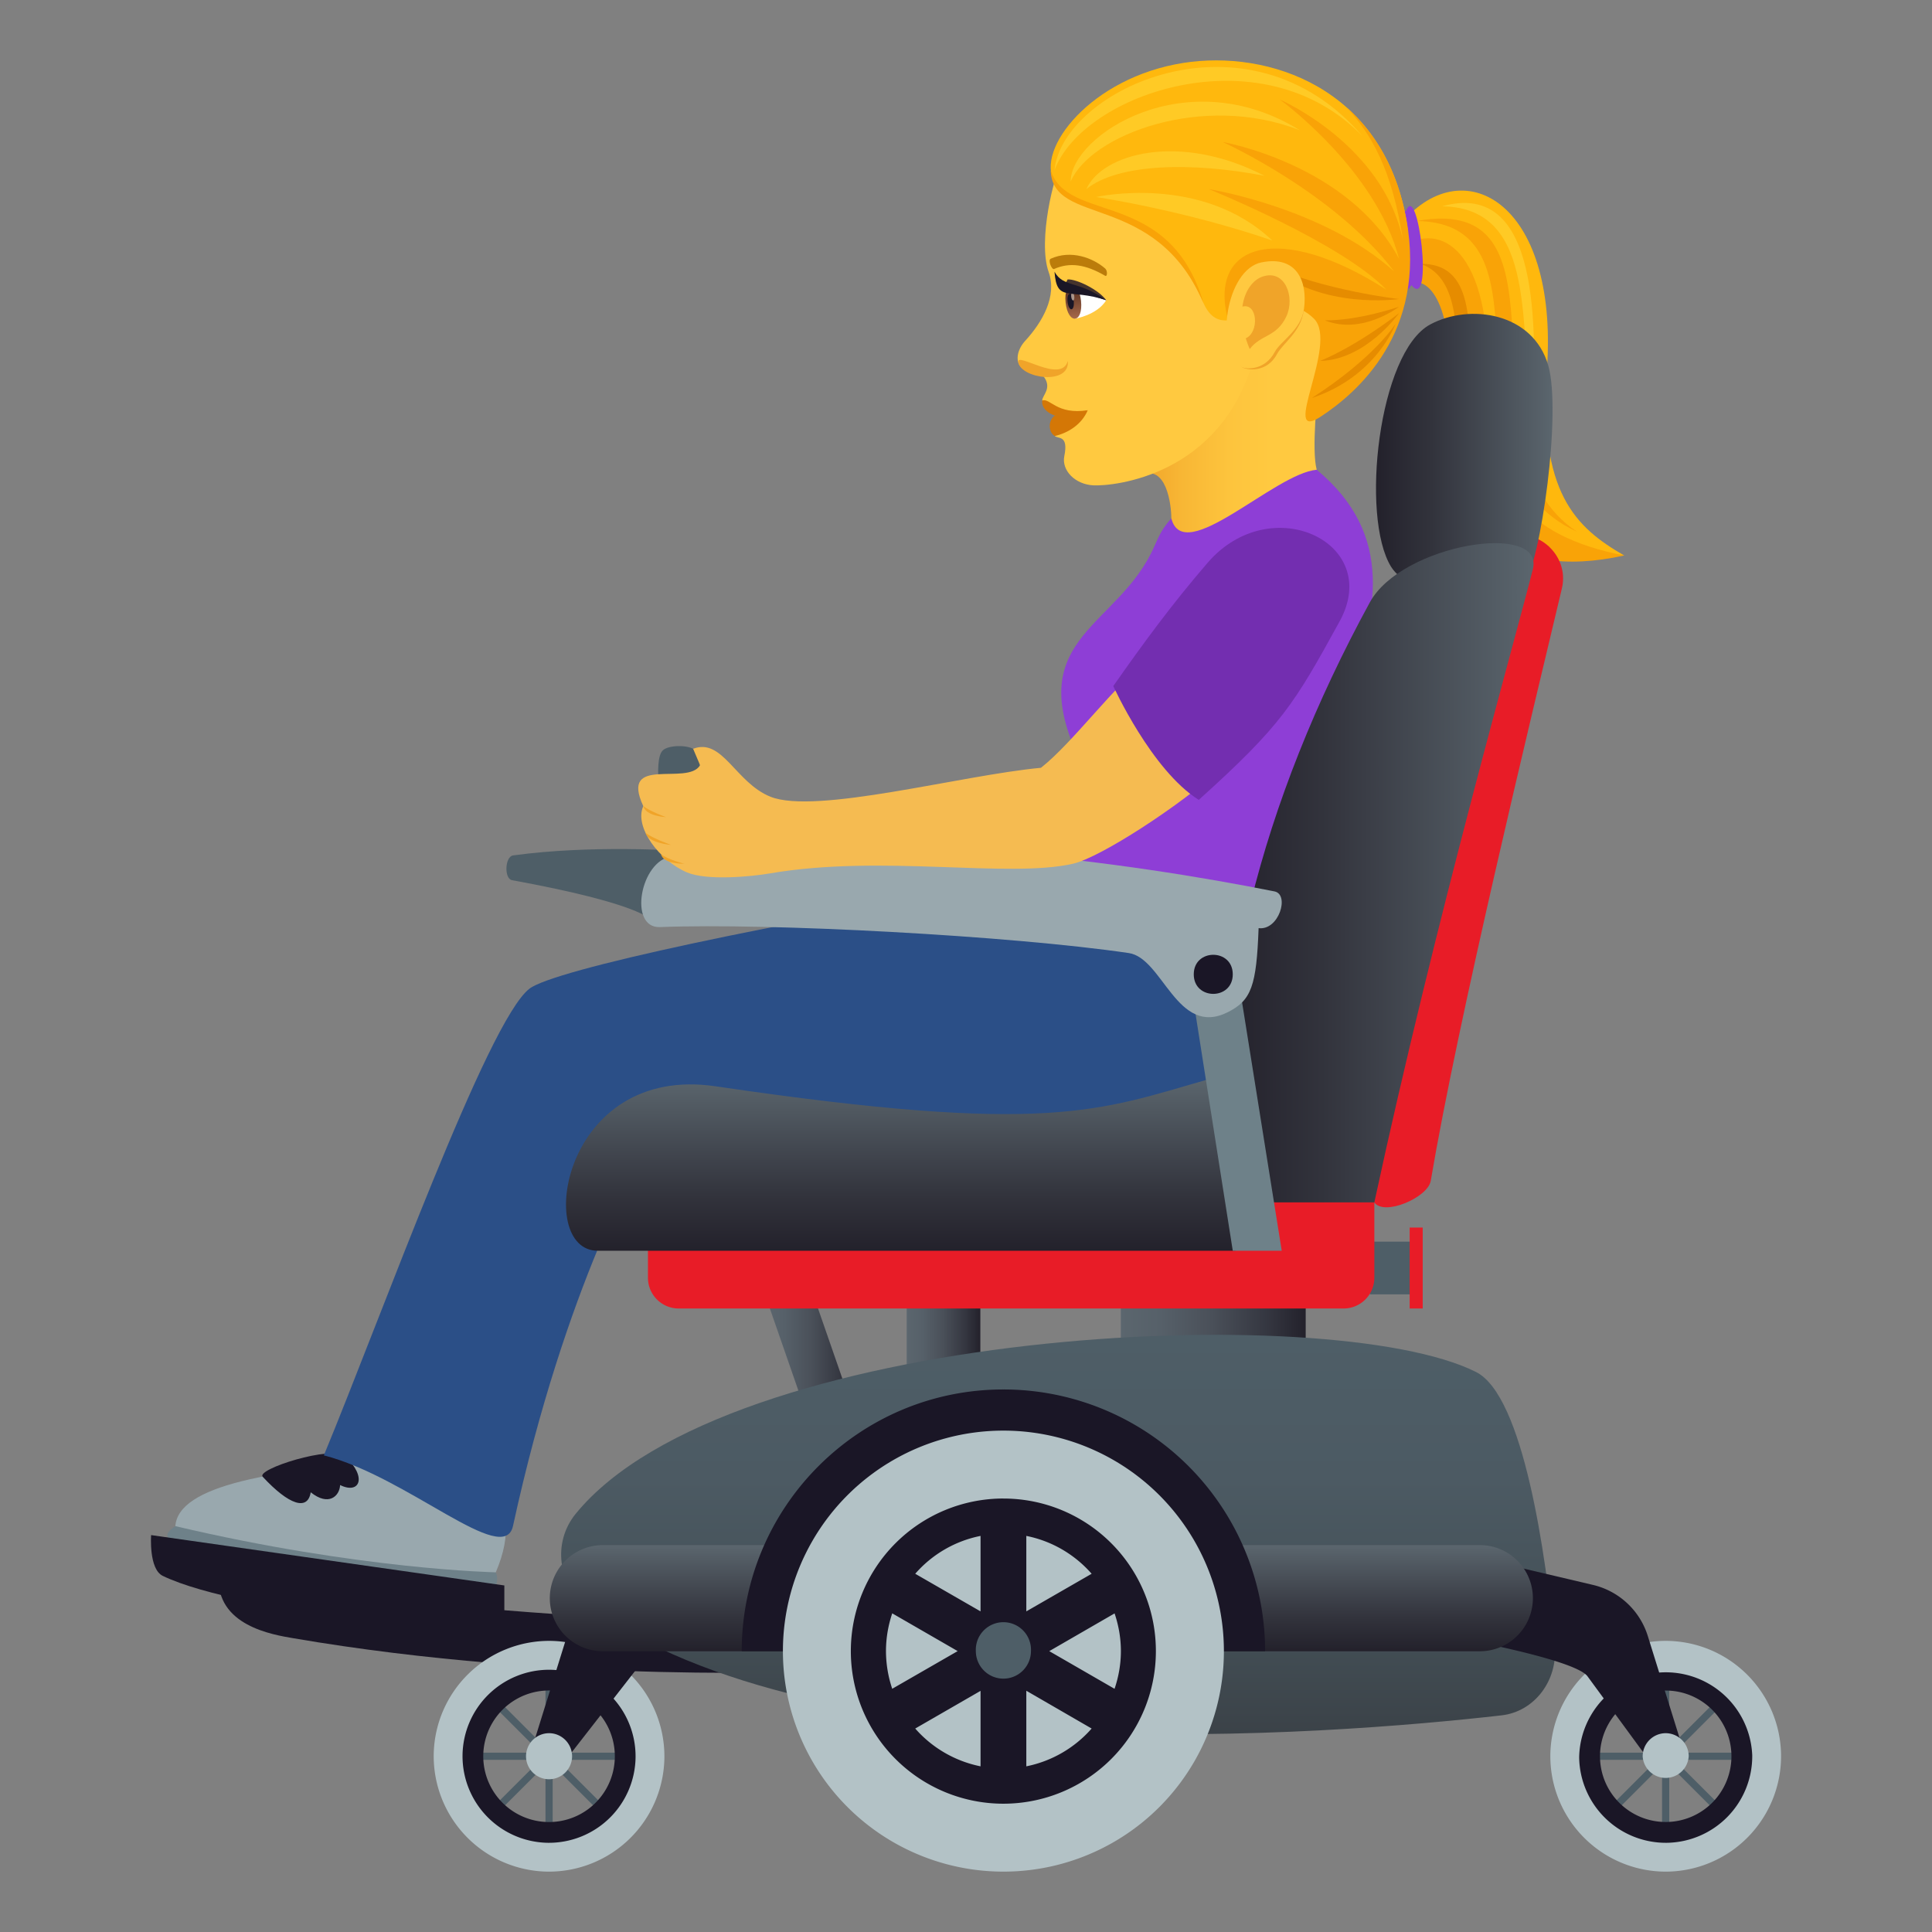 <svg xmlns="http://www.w3.org/2000/svg" xml:space="preserve" style="enable-background:new 0 0 64 64" viewBox="0 0 64 64"><rect x="0" y="0" width="64" height="64" fill="#808080" stroke="none"/><path d="m46.366 7.468.331 1.679c3.633-.134-1.196 9.537 7.108 9.255-1.609-.927-2.845-2.076-2.56-6.187.39-5.603-2.857-7.288-4.879-4.747z" style="fill:#ffb80d"/><path d="m46.44 8.186.197 1.198c.974-.333 1.541 1.422 1.362 3.767-.32 4.187 1.881 6.116 5.806 5.25-3.338-.651-4.6-2.354-4.512-5.658.122-4.575-1.623-5.401-2.853-4.557z" style="fill:#f9a307"/><path d="M47.772 6.834c3.244.05 2.494 4.176 3.008 6.888.099-2.747.284-7.81-3.008-6.888z" style="fill:#ffca25"/><path d="M47.052 8.74c2.877.97-.983 8.84 4.31 9.365-4.886-1.468-.75-9.401-4.31-9.366z" style="fill:#e68c00"/><path d="M46.93 7.32c4.907.078.455 8.082 5.308 10.292-4.096-2.69.19-11.29-5.308-10.291z" style="fill:#f9a307"/><path d="M46.57 7.005c-1.055-1.266-.636 3.66.187 2.44.75.92.214-3.552-.187-2.44z" style="fill:#8e3ed6"/><linearGradient id="a" x1="-757.095" x2="-763.317" y1="13.77" y2="13.77" gradientTransform="translate(801.101)" gradientUnits="userSpaceOnUse"><stop offset=".307" style="stop-color:#ffc940"/><stop offset=".528" style="stop-color:#fdc43d"/><stop offset=".775" style="stop-color:#f8b735"/><stop offset="1" style="stop-color:#f0a429"/></linearGradient><path d="M37.784 15.743c.856-.387 1.018.98 1.018 1.43 0 1.424 2.085.68 4.816-1.612-.18-.658.033-2.55.033-2.55 1.694-6.993-3.073-1.61-5.867 2.732z" style="fill:url(#a)"/><path d="M35.17 5.414c-.237.313-.804 2.549-.431 3.6.285.8-.21 1.657-.78 2.279-.247.27-.322.619-.172.82.23.309.62.136.793.37.281.38-.057.618-.055.784 0 0 .988.306.417 1.177.1.099.461-.046.315.664-.096.468.35.943.973.97.654.028 4.187-.299 5.292-4.155.489-1.706-5.103-8.156-6.352-6.509z" style="fill:#ffc940"/><path d="M34.525 13.268c-.067.463.856.817 1.508.321-1.026.16-1.245-.412-1.508-.322z" style="fill:#d47706"/><path d="M34.943 13.767c-.233.165-.218.552 0 .677.446-.105.89-.383 1.09-.855-.511.268-1.09.178-1.09.178z" style="fill:#d47706"/><path d="M46.585 7.274c-.786-4.384-4.578-5.632-7.383-5.19-3.076.483-4.908 2.875-4.27 3.94.788 1.318 3.19.129 4.938 4.022.76 1.69 2.462-1.052 3.842.329.826.825 3.356-.407 2.873-3.101z" style="fill:#ffb80d"/><path d="M33.73 11.997c.09.544 1.716.78 1.643-.04-.214.77-1.702-.315-1.643.04z" style="fill:#f0a429"/><path d="M36.646 9.946c-.31.495-1.03.61-1.03.61-.255-.22-.267-.644-.289-1.015.373-.058 1.32.405 1.32.405z" style="fill:#fff"/><linearGradient id="b" x1="-44.39" x2="-44.39" y1="12.285" y2="11.186" gradientTransform="matrix(.574 -.061 .106 .994 59.787 -4.367)" gradientUnits="userSpaceOnUse"><stop offset="0" style="stop-color:#a6694a"/><stop offset="1" style="stop-color:#4f2a1e"/></linearGradient><path d="M35.3 10.017c.08.755.59.701.51-.054-.076-.701-.586-.647-.51.054z" style="fill:url(#b)"/><path d="M35.363 9.989c.038.356.244.334.205-.022-.035-.33-.24-.309-.205.022z" style="fill:#1a1626"/><path d="M35.485 9.824c.019.178.121.167.102-.01-.018-.165-.12-.154-.102.01z" style="fill:#ab968c"/><path d="M36.646 9.946c-.252-.352-.984-.706-1.28-.69-.178.37-.236.185 1.28.69z" style="fill:#45332c"/><path d="M36.646 9.946c-.934-.67-1.419-.41-1.714-.945.076 1.046.487.533 1.714.945z" style="fill:#1a1626"/><path d="M36.612 8.896c-.406-.354-1.131-.63-1.807-.325-.097.044.035.375.113.34.52-.23 1.04-.155 1.691.224.076.045.084-.168.003-.239z" style="fill:#bb7c0a"/><path d="M39.87 10.046c-1.125-3.832-4.511-2.62-5.064-4.408.05 1.888 3.467.675 5.065 4.408z" style="fill:#f9a307"/><path d="M34.932 5.638c.935-2.54 6.876-4.592 10.212-1.116-3.807-4.45-9.962-1.545-10.212 1.116z" style="fill:#ffca25"/><path d="M35.466 6.018c.655-1.551 4.38-2.965 7.592-1.703-3.75-2.323-7.592.167-7.592 1.703zm.845.508s2.897.432 5.834 1.44c-2.355-2.229-5.834-1.44-5.834-1.44z" style="fill:#ffca25"/><path d="M35.987 6.264c1.067-.858 3.512-.898 5.9-.441-2.829-1.46-5.385-.725-5.9.441z" style="fill:#ffca25"/><path d="M46.59 7.276c-.304-1.67-1.035-2.885-1.987-3.725.794.861 1.507 2.015 1.878 4.433-.653-3.205-4.082-4.685-4.082-4.685s3.178 2.301 3.946 5.274c-1.68-3.145-5.844-3.87-5.844-3.87s3.692 1.664 5.684 4.29c-2.359-2.123-6.142-2.729-6.142-2.729s4.394 1.775 5.883 3.333c-3.513-2.257-5.916-1.565-5.25.986 0 0 1.783-1.095 2.854-.023.826.825-1.155 4.137.212 3.247 1.214-.79 3.527-2.798 2.848-6.531z" style="fill:#f9a307"/><path d="M43.455 13.185c2.15-.711 2.776-2.46 2.776-2.46s-.682 1.111-2.776 2.46z" style="fill:#e68c00"/><path d="M43.735 11.956c1.52-.04 2.61-1.581 2.61-1.581s-1.348 1.057-2.61 1.58zm.153-1.344c1.232.498 2.457-.451 2.457-.451s-1.34.463-2.457.451zm2.457-.706s-2.502-.284-4.293-1.112c1.715 1.488 4.293 1.112 4.293 1.112z" style="fill:#e68c00"/><path d="M41.156 12.169c.124.08.804.206 1.146-.44.192-.358.788-.729.883-1.431.124-.901-2.911 1.295-2.029 1.87z" style="fill:#f0a429"/><path d="M41.79 8.691c-1.183.24-1.557 2.883-.675 3.459.124.08.772.153 1.115-.494.191-.358.871-.72.966-1.424.124-.9-.231-1.78-1.406-1.54z" style="fill:#ffc940"/><path d="M41.813 9.166c-.306.108-.585.46-.657.991.51-.133.56.855.112 1.05.036.116.077.234.13.356.37-.489.89-.387 1.215-1.083.294-.628-.038-1.582-.8-1.314z" style="fill:#f0a429"/><path d="M41.372 32.75s-3.881-.458-7.733-2.398c.913-2.175 2.373-4.62 2.037-5.37-1.753-3.9 1.391-4.215 2.56-6.879.178-.408.293-.626.566-.931.408 1.61 3.41-1.486 4.816-1.611 5.164 4.289-2.043 10.467-2.246 17.19z" style="fill:#8e3ed6"/><path d="M51.739 19.495c-1.056 4.441-3.447 14.305-4.343 19.62-.093.556-1.553 1.182-1.87.715-2.914-4.305 4.595-21.97 4.595-21.97.655-.426 1.897.462 1.618 1.635z" style="fill:#e81c27"/><path d="M5.808 50.555s-.51.32-.12.432c4.956 1.408 10.665 1.62 10.665 1.62.217-.228.07-.523.07-.523L5.809 50.555z" style="fill:#6e8189"/><path d="M13.615 48.352c-4.684.326-7.703.855-7.807 2.203 6.116 1.443 10.616 1.53 10.616 1.53 1.1-2.585-.688-3.538-2.81-3.733z" style="fill:#99a8ae"/><path d="M8.703 48.92c.87.938 1.49 1.137 1.59.514.591.473.955.13.974-.24.647.32.91-.26.162-.955-.43-.37-2.959.43-2.726.681z" style="fill:#1a1626"/><path d="M42.459 34.194s-2.875-6.865-7.748-5.1c-9.282 1.502-16.352 3.031-17.17 3.656-1.395 1.067-4.893 10.819-6.813 15.461 2.781.71 5.963 3.725 6.266 2.338 1.756-8.074 4.316-12.324 4.316-12.324 9.965-1.063 17.188 2.603 21.149-4.031z" style="fill:#2b4f87"/><path d="M45.379 41.131h1.467v1.746h-1.467z" style="fill:#4e5e67"/><path d="M27.33 55.354V53.76s-9.26.195-20.088-1.557c-.086 1.649 1.787 1.948 2.472 2.065C18.64 55.8 27.33 55.354 27.33 55.354z" style="fill:#1a1626"/><path d="M23.039 26.993h-1.086s-.34-1.793 0-2.133c.193-.193.894-.193 1.086 0 .341.34 0 2.133 0 2.133zm-.541 1.191-.953 2.28s-.307-.526-4.584-1.307c-.268-.05-.235-.783.035-.82 2.605-.358 5.502-.153 5.502-.153z" style="fill:#4e5e67"/><linearGradient id="c" x1="30.035" x2="32.474" y1="44.687" y2="44.687" gradientUnits="userSpaceOnUse"><stop offset="0" style="stop-color:#5b666e"/><stop offset=".215" style="stop-color:#566069"/><stop offset=".491" style="stop-color:#4a5059"/><stop offset=".798" style="stop-color:#343640"/><stop offset="1" style="stop-color:#23212b"/></linearGradient><path d="M30.035 42.796h2.44v3.781h-2.44z" style="fill:url(#c)"/><linearGradient id="d" x1="25.312" x2="28.503" y1="45.094" y2="45.094" gradientUnits="userSpaceOnUse"><stop offset="0" style="stop-color:#5b666e"/><stop offset=".215" style="stop-color:#566069"/><stop offset=".491" style="stop-color:#4a5059"/><stop offset=".798" style="stop-color:#343640"/><stop offset="1" style="stop-color:#23212b"/></linearGradient><path d="M28.503 47.39h-1.596l-1.595-4.594h1.595z" style="fill:url(#d)"/><linearGradient id="e" x1="37.129" x2="43.253" y1="44.218" y2="44.218" gradientUnits="userSpaceOnUse"><stop offset="0" style="stop-color:#5b666e"/><stop offset=".215" style="stop-color:#566069"/><stop offset=".491" style="stop-color:#4a5059"/><stop offset=".798" style="stop-color:#343640"/><stop offset="1" style="stop-color:#23212b"/></linearGradient><path d="M37.129 42.69h6.124v3.056h-6.124z" style="fill:url(#e)"/><path d="M16.707 54.17v-1.65L5.006 50.852s-.082 1.125.386 1.351c2.66 1.283 11.315 1.967 11.315 1.967z" style="fill:#1a1626"/><linearGradient id="f" x1="35.05" x2="35.05" y1="57.447" y2="44.218" gradientUnits="userSpaceOnUse"><stop offset="0" style="stop-color:#3b4248"/><stop offset=".282" style="stop-color:#445057"/><stop offset=".64" style="stop-color:#4c5a63"/><stop offset="1" style="stop-color:#4e5e67"/></linearGradient><path d="M49.743 56.823c-5.697.65-22.56 2-30.302-3.633-.965-.702-1.14-2.098-.374-3.039 5.015-6.16 24.97-7.133 29.825-4.704 1.58.789 2.316 6.064 2.61 9.06.113 1.16-.672 2.192-1.759 2.316z" style="fill:url(#f)"/><path d="M18.07 55.598h.238v5.162h-.238z" style="fill:#4e5e67"/><path d="M15.607 58.059h5.162v.238h-5.162z" style="fill:#4e5e67"/><path d="m16.447 60.088-.168-.17 3.65-3.648.168.166z" style="fill:#4e5e67"/><path d="M18.069 55.596h.238v5.164h-.238z" style="fill:#4e5e67" transform="rotate(-45.001 18.187 58.178)"/><path d="M18.154 61.082a2.908 2.908 0 0 1-2.87-2.937 2.907 2.907 0 0 1 2.938-2.87 2.907 2.907 0 0 1 2.87 2.938 2.907 2.907 0 0 1-2.938 2.87zm.06-5.082a2.177 2.177 0 1 0-.053 4.357A2.177 2.177 0 0 0 18.216 56z" style="fill:#1a1626"/><path d="M18.142 62a3.828 3.828 0 0 1-3.775-3.867 3.828 3.828 0 0 1 3.867-3.777 3.828 3.828 0 0 1 3.775 3.867A3.827 3.827 0 0 1 18.142 62zm.08-6.687a2.868 2.868 0 0 0-2.9 2.832 2.87 2.87 0 0 0 2.832 2.9 2.871 2.871 0 0 0 2.9-2.832 2.869 2.869 0 0 0-2.832-2.9z" style="fill:#b3c2c6"/><path d="m19.207 52.83-1.666 5.348h1.296l4.166-5.348z" style="fill:#1a1626"/><path d="M18.18 58.94a.764.764 0 0 1-.755-.77.766.766 0 0 1 .772-.756c.42.006.758.352.754.774a.764.764 0 0 1-.772.752z" style="fill:#b3c2c6"/><path d="M55.058 55.598h.238v5.162h-.238z" style="fill:#4e5e67"/><path d="M52.597 58.059h5.162v.238h-5.162z" style="fill:#4e5e67"/><path d="m56.92 60.088.168-.17-3.65-3.648-.169.166z" style="fill:#4e5e67"/><path d="M52.596 58.059h5.164v.238h-5.164z" style="fill:#4e5e67" transform="rotate(-45.001 55.179 58.179)"/><path d="M52.275 58.213a2.907 2.907 0 0 1 2.87-2.937 2.907 2.907 0 0 1 2.937 2.869 2.908 2.908 0 0 1-2.87 2.937 2.907 2.907 0 0 1-2.937-2.869zm.727-.01a2.177 2.177 0 1 0 4.354-.049 2.177 2.177 0 0 0-4.354.05z" style="fill:#1a1626"/><path d="M51.357 58.223a3.828 3.828 0 0 1 3.776-3.867A3.828 3.828 0 0 1 59 58.133 3.828 3.828 0 0 1 55.224 62a3.827 3.827 0 0 1-3.867-3.777zm.955-.01a2.871 2.871 0 0 0 2.9 2.832 2.87 2.87 0 0 0 2.833-2.9 2.868 2.868 0 0 0-5.733.068z" style="fill:#b3c2c6"/><path d="m55.826 58.178-1.24-3.982a2.505 2.505 0 0 0-1.818-1.694l-4.3-1.012-.262 2.76s3.969.715 4.383 1.281l1.94 2.647h1.297z" style="fill:#1a1626"/><path d="M54.416 58.188a.766.766 0 0 1 .754-.774.766.766 0 0 1 .771.756.764.764 0 0 1-1.525.018z" style="fill:#b3c2c6"/><linearGradient id="g" x1="45.582" x2="51.431" y1="15.175" y2="15.175" gradientUnits="userSpaceOnUse"><stop offset="0" style="stop-color:#23212b"/><stop offset=".314" style="stop-color:#32333c"/><stop offset=".939" style="stop-color:#576169"/><stop offset="1" style="stop-color:#5b666e"/></linearGradient><path d="M50.458 19.446c-.683 1.008-3.734.37-4.376-.67-1.024-1.656-.419-7.108 1.296-8.028 1.31-.703 3.404-.397 3.91 1.357.442 1.541-.23 6.455-.83 7.34z" style="fill:url(#g)"/><linearGradient id="h" x1="170.704" x2="180.784" y1="67.523" y2="69.304" gradientTransform="rotate(-10.021 -113.075 790.524)" gradientUnits="userSpaceOnUse"><stop offset="0" style="stop-color:#23212b"/><stop offset=".314" style="stop-color:#32333c"/><stop offset=".939" style="stop-color:#576169"/><stop offset="1" style="stop-color:#5b666e"/></linearGradient><path d="M45.527 39.83c-.179.83-4.658.623-4.779-.307-.798-6.059 1.06-13.026 4.63-19.57 1.057-1.936 5.791-2.688 5.4-1.1-.49 1.989-3.233 11.61-5.251 20.977z" style="fill:url(#h)"/><path d="M44.506 43.346h-22.02a1.02 1.02 0 0 1-1.022-1.02V39.83h24.063v2.495a1.02 1.02 0 0 1-1.02 1.021z" style="fill:#e81c27"/><linearGradient id="i" x1="34.496" x2="34.496" y1="54.699" y2="51.184" gradientUnits="userSpaceOnUse"><stop offset="0" style="stop-color:#23212b"/><stop offset=".314" style="stop-color:#32333c"/><stop offset=".939" style="stop-color:#576169"/><stop offset="1" style="stop-color:#5b666e"/></linearGradient><path d="M49.02 54.7H19.971a1.758 1.758 0 1 1 0-3.516h29.05a1.758 1.758 0 0 1 0 3.516z" style="fill:url(#i)"/><path d="M46.697 40.664h.432v2.682h-.432z" style="fill:#e81c27"/><linearGradient id="j" x1="30.279" x2="30.279" y1="41.432" y2="35.723" gradientUnits="userSpaceOnUse"><stop offset="0" style="stop-color:#23212b"/><stop offset=".314" style="stop-color:#32333c"/><stop offset=".939" style="stop-color:#576169"/><stop offset="1" style="stop-color:#5b666e"/></linearGradient><path d="M40.837 41.432H19.798c-2.093 0-1.181-6.197 3.907-5.447 11.04 1.627 12.687.808 16.332-.234 1.697-.487 2.564 5.681.8 5.681z" style="fill:url(#j)"/><path d="m40.837 31.27 1.622 10.162h-1.622l-1.582-10.064z" style="fill:#6e8189"/><path d="M40.668 33.532c-1.68.838-2.143-1.795-3.276-1.961-3.908-.575-11.914-1.004-15.531-.86-1.053.041-.654-2.203.387-2.342 7.127-.943 15.22.215 19.972 1.16.508.102.147 1.303-.527 1.217-.072 1.909-.234 2.39-1.025 2.786z" style="fill:#99a8ae"/><path d="M40.837 32.276c0 .863-1.292.863-1.292 0s1.292-.863 1.292 0z" style="fill:#1a1626"/><path d="m23.191 25.348-.23-.543c.972-.377 1.402 1.123 2.562 1.588 1.5.6 6.328-.715 8.96-.959 1.077-.846 2.517-2.836 3.452-3.459l2.494 3.5c-1.363 1.229-3.97 2.928-4.884 3.137-2.155.49-6.334-.315-10.036.32-.64.11-2.095.246-2.753-.033-.907-.385-1.76-1.502-1.446-2.195-.795-1.71 1.473-.653 1.881-1.356z" style="fill:#f5bb51"/><path d="M22.064 27.069s-.67-.027-.754-.365c.25.187.754.365.754.365zm.168.92s-.762-.057-.844-.395c.25.186.844.395.844.395zm.436.623s-.69.023-.772-.315c.25.188.772.315.772.315z" style="fill:#f0a429"/><path d="M40.004 18.643c2.09-2.426 5.806-.674 4.375 1.936-1.512 2.756-1.92 3.44-4.668 5.918-1.563-.977-2.832-3.77-2.832-3.77.978-1.396 1.931-2.7 3.125-4.084z" style="fill:#732eb0"/><path d="M41.908 54.7a8.667 8.667 0 0 0-8.67-8.672c-4.781-.002-8.664 3.886-8.668 8.671h17.338z" style="fill:#1a1626"/><path d="M40.543 54.696A7.302 7.302 0 0 1 33.24 62a7.304 7.304 0 0 1-7.305-7.304 7.303 7.303 0 0 1 7.305-7.305 7.302 7.302 0 0 1 7.303 7.305z" style="fill:#b3c2c6"/><path d="M33.24 49.64a5.055 5.055 0 0 0 0 10.11 5.053 5.053 0 0 0 5.05-5.054 5.05 5.05 0 0 0-5.05-5.055zm-3.684 6.303a3.942 3.942 0 0 1-.207-1.247c0-.44.076-.858.207-1.252l2.168 1.251-2.168 1.248zm2.926 2.569a3.899 3.899 0 0 1-2.164-1.252l2.164-1.248v2.5zm0-5.133-2.164-1.246a3.872 3.872 0 0 1 2.164-1.254v2.5zm1.516-2.5c.855.17 1.61.621 2.164 1.254l-2.164 1.246v-2.5zm0 7.633v-2.504l2.164 1.252a3.899 3.899 0 0 1-2.164 1.252zm.76-3.816 2.164-1.25c.132.392.209.81.209 1.25 0 .433-.077.857-.21 1.248l-2.163-1.248z" style="fill:#1a1626"/><path d="M34.152 54.694a.912.912 0 1 1-1.826 0 .914.914 0 1 1 1.826 0z" style="fill:#4e5e67"/></svg>